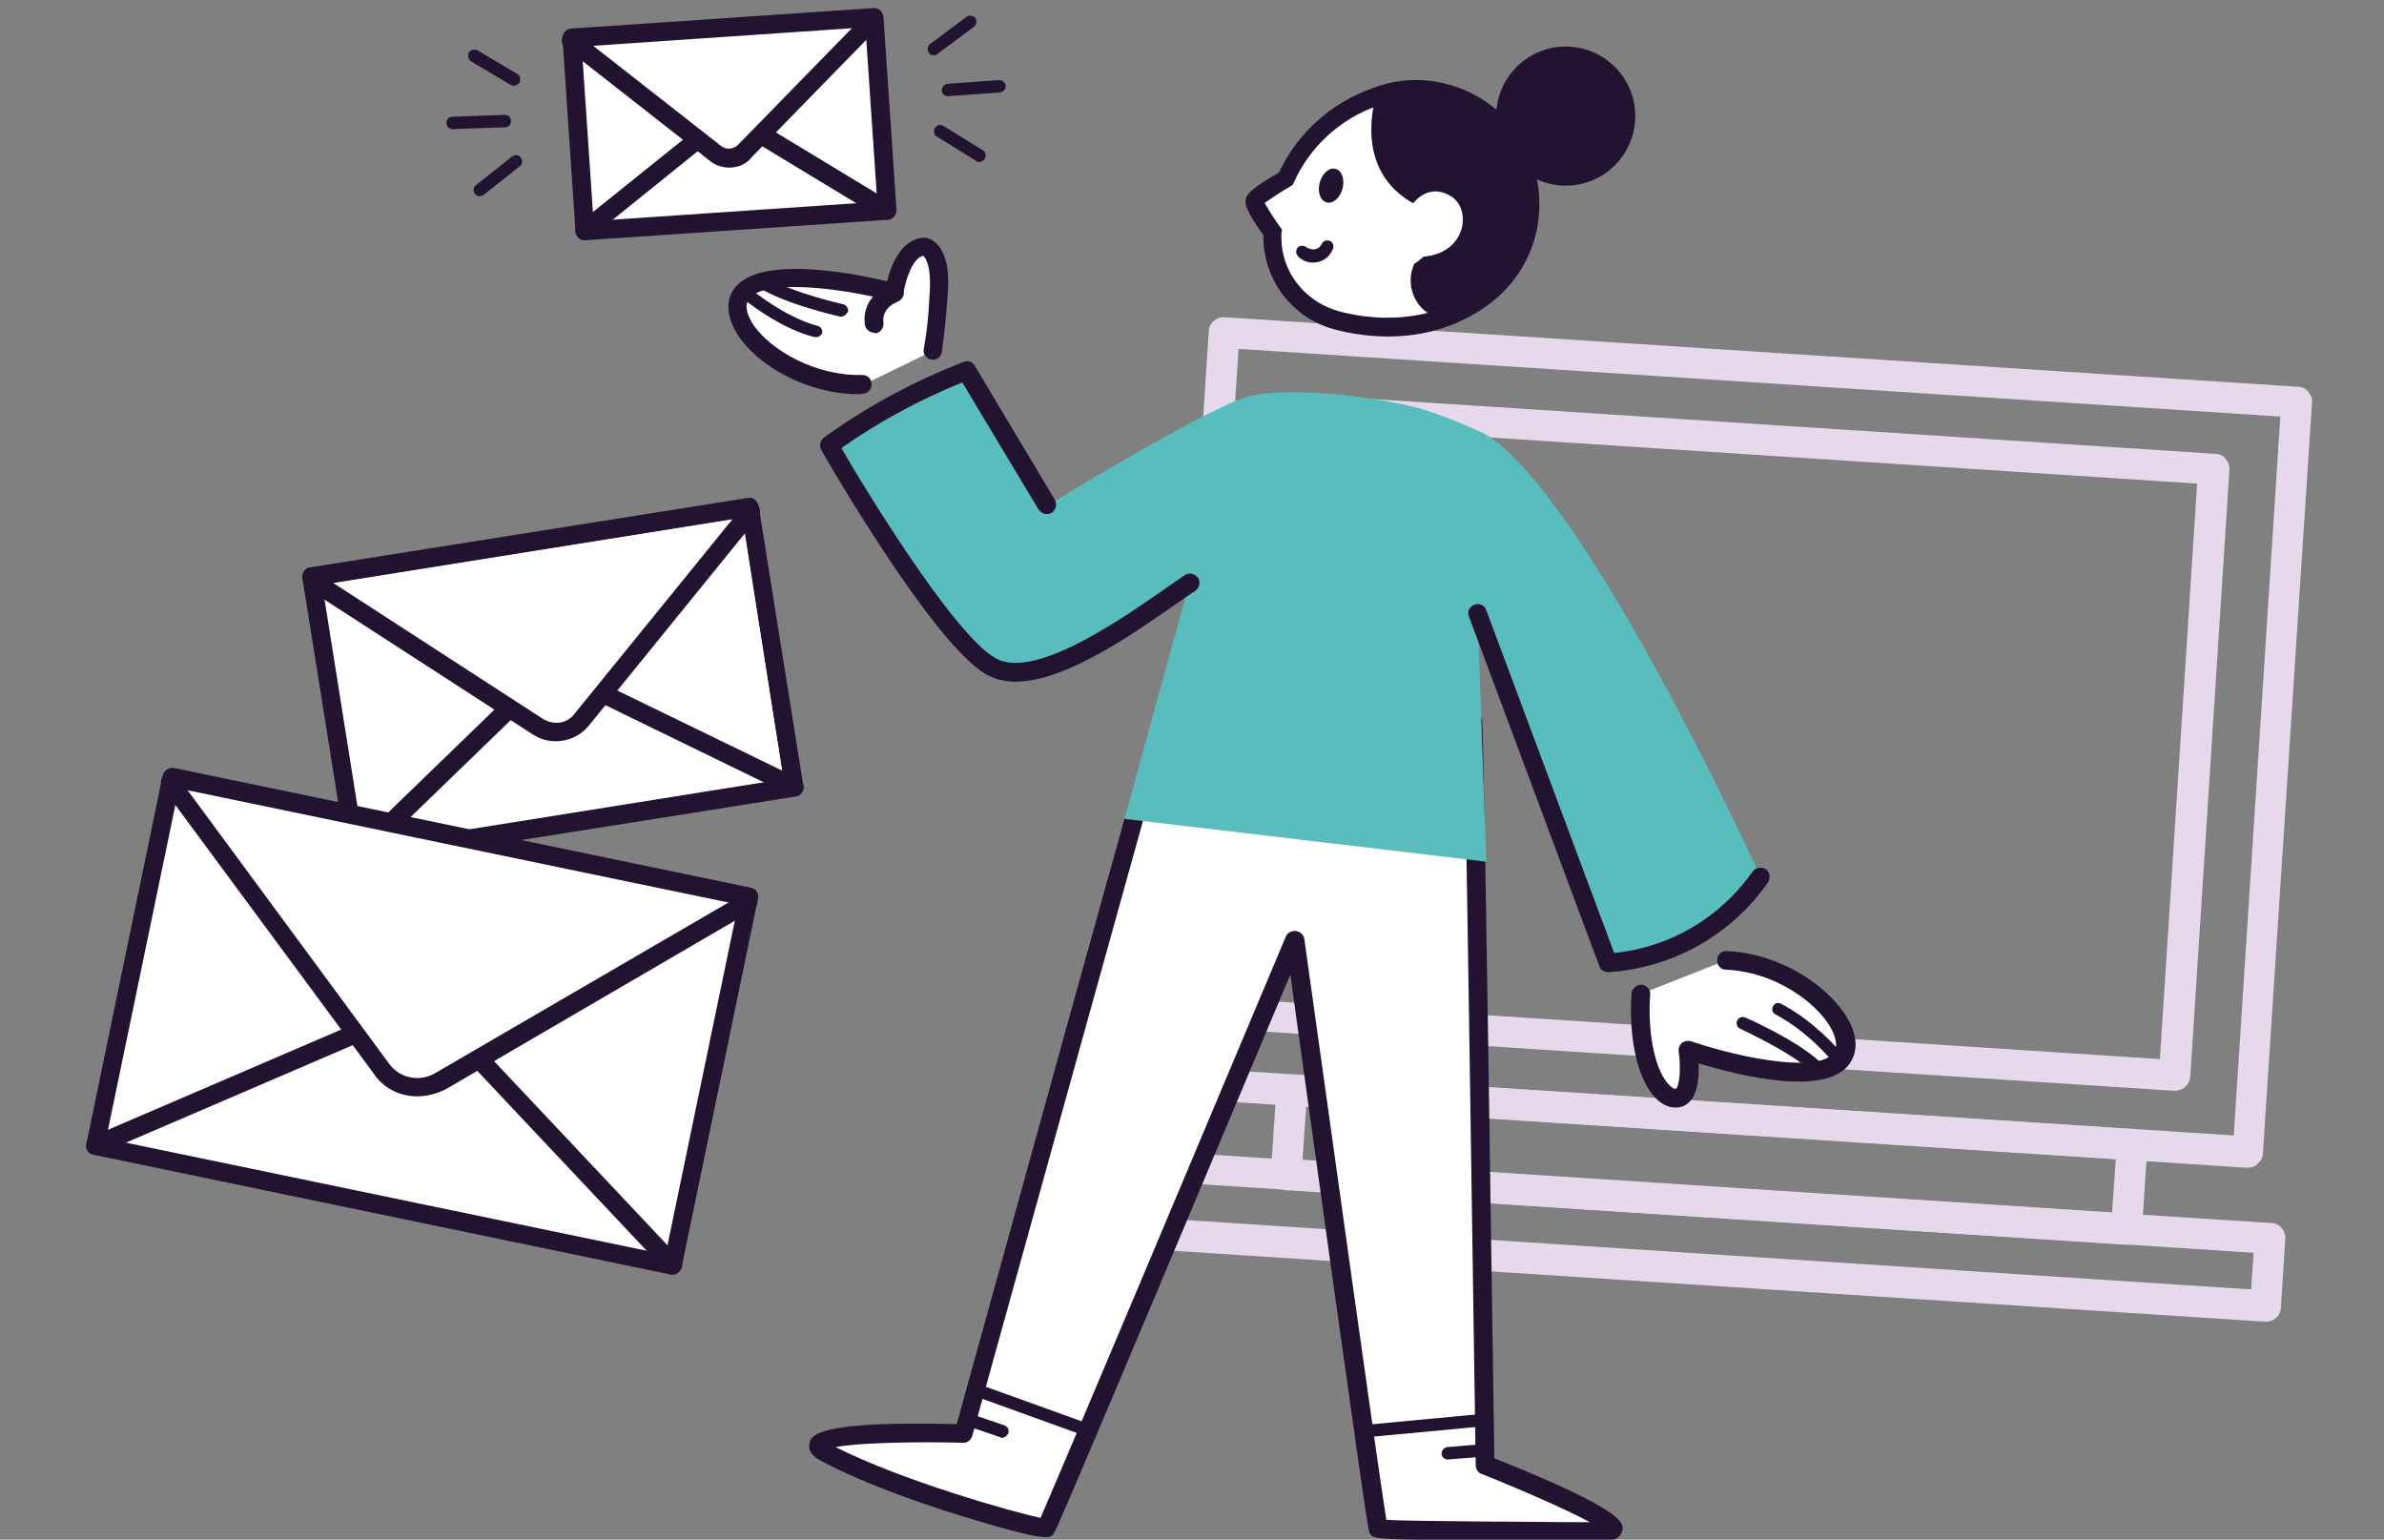 <?xml version="1.0" encoding="utf-8"?>
<!-- Generator: Adobe Illustrator 24.3.0, SVG Export Plug-In . SVG Version: 6.00 Build 0)  -->
<svg version="1.1" id="Layer_1" xmlns="http://www.w3.org/2000/svg" xmlns:xlink="http://www.w3.org/1999/xlink" x="0px" y="0px"
	 viewBox="0 0 384 248" style="enable-background:new 0 0 384 248;" xml:space="preserve">
<rect x="0" y="0" width="384" height="248" fill="#808080" stroke="none"/>
<style type="text/css">
	.st0{fill:#E5D9EB;}
	.st1{fill:#FFFFFF;}
	.st2{fill:#221431;}
	.st3{fill:#5ABDBD;}
</style>
<g id="Web_Platforms">
	<g id="Layer_60">
		<path class="st0" d="M362.1,188.1c-0.1,0-0.1,0-0.2,0l-172.8-11.2c-1.4-0.1-2.4-1.3-2.3-2.7l7.9-120.8c0-0.7,0.3-1.3,0.8-1.7
			c0.5-0.4,1.1-0.7,1.8-0.6l172.8,11.2c0.7,0,1.3,0.3,1.7,0.8c0.4,0.5,0.7,1.1,0.6,1.8l-7.9,120.8c0,0.7-0.3,1.3-0.8,1.7
			C363.3,187.9,362.7,188.1,362.1,188.1z M192,172l167.8,10.9l7.5-115.8L199.5,56.2L192,172z"/>
		<path class="st0" d="M350.3,175.7c-0.1,0-0.1,0-0.2,0l-147.6-9.6c-0.7,0-1.3-0.3-1.7-0.8s-0.7-1.2-0.6-1.8l6.3-97.7
			c0.1-1.4,1.3-2.4,2.7-2.3l147.6,9.6c0.7,0,1.3,0.3,1.7,0.8c0.4,0.5,0.7,1.1,0.6,1.8l-6.3,97.7
			C352.7,174.7,351.6,175.7,350.3,175.7z M205.3,161.3l142.6,9.3l6-92.7l-142.6-9.3L205.3,161.3z"/>
		<path class="st0" d="M365,212.9c-0.1,0-0.1,0-0.2,0l-181.6-11.8c-0.7,0-1.3-0.3-1.7-0.8s-0.7-1.2-0.6-1.8l0.7-10.9
			c0.1-1.4,1.3-2.4,2.7-2.3L365.8,197c0.7,0,1.3,0.3,1.7,0.8s0.7,1.2,0.6,1.8l-0.7,10.9C367.4,211.9,366.3,212.9,365,212.9z
			 M186,196.2l176.6,11.5l0.4-5.9l-176.6-11.5L186,196.2z"/>
		<path class="st0" d="M342.6,200.5c-0.1,0-0.1,0-0.2,0L207,191.7c-1.4-0.1-2.4-1.3-2.3-2.7l0.9-13.6c0-0.7,0.3-1.3,0.8-1.7
			c0.5-0.4,1.1-0.7,1.8-0.6l135.4,8.8c1.4,0.1,2.4,1.3,2.3,2.7l-0.9,13.6c0,0.7-0.3,1.3-0.8,1.7
			C343.7,200.3,343.2,200.5,342.6,200.5z M209.8,186.8l130.4,8.5l0.6-8.6l-130.4-8.5L209.8,186.8z"/>
	</g>
	<g id="Layer_53">
		<path class="st1" d="M208,151c0,0,13.6,94.6,13.9,95.1s28,3.1,36.1,0.9c8.1-2.2-19-11-19-11l-2.3-119.6l-50.8,1.2L154.6,231
			c0,0-29.1-1.4-21.8,2.7s34.7,12.9,35,12.5S208,151,208,151"/>
		<path class="st2" d="M233.2,235.1c-0.5,0-1-0.4-1-0.9c0-0.6,0.4-1,0.9-1.1l4.9-0.4c0.5,0,1,0.4,1.1,0.9c0,0.6-0.4,1-0.9,1.1
			L233.2,235.1C233.2,235.1,233.2,235.1,233.2,235.1z"/>
		<path class="st2" d="M220.3,231.5c-0.5,0-0.9-0.4-1-0.9c-0.1-0.5,0.4-1,0.9-1.1l19.1-1.8c0.6-0.1,1,0.4,1.1,0.9
			c0.1,0.5-0.4,1-0.9,1.1L220.3,231.5C220.4,231.5,220.4,231.5,220.3,231.5z"/>
		<path class="st2" d="M258.3,248.3c-0.1,0-0.1,0-0.2,0c-6.2-0.1-12.4-0.1-18-0.2c-18.9-0.1-18.9-0.1-19.5-1.2
			c-0.2-0.3-0.4-0.7-13.5-95.2c-0.1-0.8,0.5-1.6,1.3-1.7c0.8-0.1,1.6,0.5,1.7,1.3c4.2,29.9,11.9,85.5,13.2,93.5
			c2.5,0.2,9.5,0.2,16.9,0.3c4.9,0,10.4,0.1,15.9,0.1c-3.7-2-11-5.2-17.5-7.8c-0.6-0.2-0.9-0.8-0.9-1.4
			c-0.6-40.2-1.7-116.6-1.9-119.4c-0.1-0.7,0.3-1.3,0.9-1.6c0.8-0.3,1.6,0.1,2,0.8c0.1,0.3,0.3,0.7,2,119.1
			c21.3,8.5,20.9,10.5,20.6,11.7C260.8,248.2,259.1,248.3,258.3,248.3z"/>
		<g id="Layer_53_copy_2">
			<path class="st2" d="M161.4,231.6c-0.1,0-0.2,0-0.3-0.1l-4.7-1.6c-0.5-0.2-0.8-0.7-0.6-1.3c0.2-0.5,0.7-0.8,1.3-0.6l4.7,1.6
				c0.5,0.2,0.8,0.7,0.6,1.3C162.2,231.3,161.8,231.6,161.4,231.6z"/>
			<path class="st2" d="M174.8,231.3c-0.1,0-0.2,0-0.3-0.1l-18-6.5c-0.5-0.2-0.8-0.8-0.6-1.3s0.8-0.8,1.3-0.6l18,6.5
				c0.5,0.2,0.8,0.8,0.6,1.3C175.5,231,175.2,231.3,174.8,231.3z"/>
			<path class="st2" d="M168.4,247.6c-1.4,0-4.7-0.7-13.5-3.4c-5.3-1.6-15.3-5-22.5-8.8c-1.6-0.8-2.3-1.8-2-3
				c0.3-1.1,0.9-3.6,23.7-3c31-112.2,31.2-112.4,31.5-112.8c0.5-0.6,1.5-0.7,2.1-0.2c0.5,0.4,0.7,1.1,0.4,1.7
				c-0.9,2.7-20.9,75.1-31.5,113.2c-0.2,0.7-0.8,1.1-1.4,1.1c0,0,0,0,0,0c-7.9-0.2-17,0-20.6,0.7c10.9,5.5,28.7,10.5,33,11.4
				c3.4-7.8,26.9-63.6,39.5-93.6c0.3-0.8,1.2-1.1,2-0.8c0.8,0.3,1.1,1.2,0.8,2c-39.7,94.5-40,94.9-40.3,95.1
				C169.4,247.4,169.2,247.6,168.4,247.6z"/>
		</g>
	</g>
	<g id="Layer_23_copy_2">
		<g>
			<path class="st1" d="M264.3,160.1c-0.7,10,2.6,16.9,5.6,16.8s1.9-7.8,1.9-7.8s21.8,7.4,25,0.9c2.4-4.8-7.2-14.8-18.8-15.3"/>
			<path class="st2" d="M269.8,178.4c-0.8,0-1.9-0.3-3.1-1.5c-2.9-2.9-4.4-9.6-3.9-16.9c0.1-0.8,0.8-1.4,1.6-1.4
				c0.8,0.1,1.5,0.8,1.4,1.6c-0.5,7.4,1.2,12.8,3.1,14.6c0.4,0.4,0.7,0.6,1,0.6c0,0,0,0,0,0c0.6-0.3,0.9-3.2,0.5-6
				c-0.1-0.5,0.1-1,0.5-1.4c0.4-0.3,0.9-0.4,1.4-0.3c8.5,2.9,21.4,5.3,23.2,1.6c0.5-0.9,0.2-2.3-0.7-3.9c-2.5-4.2-9.2-8.9-16.8-9.2
				c-0.8,0-1.5-0.7-1.4-1.6c0-0.8,0.7-1.5,1.6-1.4c8.7,0.4,16.3,5.7,19.3,10.7c1.5,2.5,1.8,4.9,0.8,6.8c-3.2,6.4-18.3,2.5-24.7,0.6
				c0.1,2-0.1,4.6-1.3,6c-0.6,0.7-1.4,1.1-2.3,1.1C269.9,178.4,269.9,178.4,269.8,178.4z"/>
		</g>
		<path class="st2" d="M292.4,172.8c-0.2,0-0.5-0.1-0.7-0.3c-3.5-3.2-11.3-6.7-11.4-6.8c-0.5-0.2-0.7-0.8-0.5-1.3
			c0.2-0.5,0.8-0.7,1.3-0.5c0.3,0.1,8.2,3.6,12,7.1c0.4,0.4,0.4,1,0.1,1.4C293,172.7,292.7,172.8,292.4,172.8z"/>
		<path class="st2" d="M296.5,172c-0.3,0-0.6-0.1-0.8-0.4c-3.9-4.7-7.5-7-9.7-8.2c-0.5-0.2-0.7-0.8-0.4-1.3c0.2-0.5,0.8-0.7,1.3-0.4
			c3.5,1.8,7.1,4.8,10.4,8.7c0.4,0.4,0.3,1.1-0.1,1.4C296.9,171.9,296.7,172,296.5,172z"/>
	</g>
	<g id="Layer_23_copy">
		<g>
			<path class="st1" d="M150.3,56.5c0.5-2.8,0.8-5.7,0.9-8.5c0.7-8-2.3-8.2-2.3-8.2c-3.8,0.2-4.8,7.4-4.8,7.4s-22.2-5.8-25,0.9
				c-2.1,5,8.2,14.2,19.9,13.9"/>
			<path class="st2" d="M138.4,63.5c-8.5,0-16.2-4.6-19.4-9.3c-1.6-2.4-2.1-4.8-1.3-6.7c2.8-6.8,19.2-3.6,25.2-2.2
				c0.6-2.5,2.2-6.8,5.9-7c0.1,0,0.1,0,0.2,0c0.3,0,1.2,0.2,2.1,1.2c1.4,1.6,1.9,4.5,1.5,8.6c-0.2,2.8-0.5,5.8-0.9,8.6
				c-0.1,0.8-0.9,1.4-1.7,1.2c-0.8-0.1-1.4-0.9-1.2-1.7c0.5-2.8,0.8-5.6,0.9-8.4c0.4-4.6-0.5-6.2-1-6.6c-1.8,0.4-2.9,4.2-3.2,6.1
				c-0.1,0.4-0.3,0.8-0.7,1c-0.4,0.2-0.8,0.3-1.2,0.2c-8.7-2.3-21.7-3.7-23.2,0.1c-0.4,0.9,0,2.3,1,3.8c2.8,4,9.9,8.2,17.5,8
				c0.8,0,1.5,0.6,1.5,1.5c0,0.8-0.6,1.5-1.5,1.5C138.8,63.5,138.6,63.5,138.4,63.5z M148.6,41.2L148.6,41.2L148.6,41.2z"/>
		</g>
		<path class="st2" d="M140.8,53.6c-0.7,0-1.4-0.6-1.5-1.3c-0.5-3.9,2.6-6,4.3-6.6c0.8-0.3,1.6,0.2,1.9,1c0.3,0.8-0.2,1.6-0.9,1.9
			c-0.3,0.1-2.6,1-2.3,3.4c0.1,0.8-0.5,1.6-1.3,1.7C140.9,53.6,140.9,53.6,140.8,53.6z"/>
		<path class="st2" d="M135.5,51c-0.1,0-0.1,0-0.2,0c-0.4-0.1-8.8-2-13.1-4.7c-0.5-0.3-0.6-0.9-0.3-1.4c0.3-0.5,0.9-0.6,1.4-0.3
			c4.1,2.5,12.4,4.4,12.5,4.4c0.5,0.1,0.9,0.7,0.8,1.2C136.3,50.7,135.9,51,135.5,51z"/>
		<path class="st2" d="M131.5,54.3c-0.1,0-0.2,0-0.3,0c-2.1-0.5-6.4-2.1-11.9-6.5c-0.4-0.3-0.5-1-0.1-1.4c0.3-0.4,1-0.5,1.4-0.1
			c5.2,4.2,9.2,5.7,11.1,6.2c0.5,0.1,0.9,0.7,0.7,1.2C132.3,54,131.9,54.3,131.5,54.3z"/>
	</g>
	<g id="Layer_52">
		<path class="st3" d="M191.6,93.9c0,0-24.5,18.6-32.1,13.4c-10.3-7.1-24-35.6-24-35.6c9.9-10.4,20.2-11.9,20.2-11.9l12.9,21.7
			c0,0,24.1-14.8,31.7-17.4c4.9-1.7,17.5-0.9,26.8,1.3c4.4,0.9,11.9,4.4,11.9,4.4c16.4,9.4,44.6,71.5,44.6,71.5
			c-6.6,7-15.1,11.8-24.5,13.9L238,98.8l1.4,40l-58.3-6.9L191.6,93.9z"/>
		<path class="st2" d="M163.6,109.8c-1.8,0-3.4-0.4-4.8-1.2c-8.6-5-25.8-34.8-26.5-36.1c-0.4-0.7-0.2-1.5,0.4-2
			c6.9-5,14.5-9.1,22.5-12.2c0.7-0.3,1.5,0,1.8,0.6l12.9,21.6c0.4,0.7,0.2,1.6-0.5,2.1c-0.7,0.4-1.6,0.2-2.1-0.5l-12.3-20.5
			c-6.9,2.8-13.4,6.3-19.5,10.6c3.3,5.6,17.8,29.7,24.8,33.8c6.2,3.6,20.2-6.2,27-10.9c1.4-1,2.6-1.8,3.6-2.5
			c0.7-0.4,1.6-0.2,2.1,0.5c0.4,0.7,0.2,1.6-0.5,2.1c-0.9,0.6-2.1,1.4-3.5,2.4C182.2,102.3,171.5,109.8,163.6,109.8z"/>
		<path class="st2" d="M259,156.6c-0.6,0-1.2-0.4-1.4-1l-21-56.3c-0.3-0.8,0.1-1.6,0.9-1.9c0.8-0.3,1.6,0.1,1.9,0.9l20.6,55.2
			c9-0.9,17.1-5.7,22.3-13.1c0.5-0.7,1.4-0.8,2.1-0.4s0.8,1.4,0.4,2.1c-5.9,8.5-15.3,13.8-25.7,14.5
			C259.1,156.6,259,156.6,259,156.6z"/>
	</g>
	<g id="Layer_17_copy">
		<g id="Layer_2_1_">
			<g>
				<path class="st1" d="M246,36.8c2.2-9.9-4-19.8-13.9-22c-3.5-0.8-7.2-0.5-10.6,0.7l0,0c-6.4,2.2-11.7,7-14.4,13.2
					c-0.1,0.1-4.8,2.7-5.1,3.5c-0.2,0.8,2.5,4.5,2.9,5.1c0,0.3,0,0.5,0,0.8v0.1l0,0c0,5.9,3.9,11.2,9.6,13l0,0
					c0,0,14.4,5.1,25.6-4.5l0,0C243.1,44.2,245.2,40.7,246,36.8z"/>
				<path class="st2" d="M223.6,54.2c-5.3,0-9.2-1.3-9.5-1.4c-6.2-2-10.5-7.8-10.6-14.4v-0.1c0-0.1,0-0.3,0-0.4
					c-2.8-4-3.1-5.1-2.8-6c0.2-0.5,0.4-1.3,5.3-4.1c3-6.4,8.5-11.3,15.1-13.6c3.6-1.4,7.6-1.7,11.4-0.8c5.2,1.2,9.6,4.3,12.4,8.8
					c2.8,4.5,3.7,9.8,2.6,15c-0.9,4.2-3.2,8-6.4,10.8C235.3,52.9,228.8,54.2,223.6,54.2z M203.7,32.7c0.3,0.5,0.9,1.6,2.3,3.6
					l0.5,0.7l-0.1,0.6c0,0.1,0,0.3,0,0.4l0,0.3c0,5.3,3.5,9.9,8.5,11.6c0.2,0.1,13.8,4.7,24.2-4.2c2.7-2.4,4.6-5.6,5.4-9.2l0,0
					c1-4.4,0.2-8.9-2.2-12.7c-2.4-3.8-6.2-6.5-10.6-7.5c-3.2-0.7-6.6-0.5-9.7,0.7c-6.1,2.1-11,6.6-13.6,12.4l-0.2,0.4l-0.5,0.3
					C205.5,31.4,204.3,32.3,203.7,32.7z"/>
			</g>
			
				<ellipse transform="matrix(0.257 -0.967 0.967 0.257 130.297 229.519)" class="st2" cx="214.4" cy="30" rx="2.8" ry="1.9"/>
			<g>
				<path class="st1" d="M213.8,39.9c-0.6,1.3-2.2,1.8-3.4,1.2c-0.2-0.1-0.4-0.2-0.6-0.4"/>
				<path class="st2" d="M211.5,42.3c-0.5,0-1.1-0.1-1.6-0.4c-0.3-0.2-0.6-0.3-0.8-0.6c-0.4-0.4-0.4-1-0.1-1.4s1-0.4,1.4-0.1
					c0.1,0.1,0.2,0.2,0.4,0.2c0.8,0.4,1.7,0.1,2.1-0.7c0.2-0.5,0.8-0.7,1.3-0.5c0.5,0.2,0.7,0.8,0.5,1.3
					C214.1,41.6,212.8,42.3,211.5,42.3z"/>
			</g>
			<circle id="bun" class="st2" cx="252.2" cy="18.7" r="11.2"/>
			<path id="hair" class="st2" d="M221.9,14.6c0,0-4.8,12.9,6.4,18.5c8,4.1-0.5,9.4-0.5,9.4c-1.5,3.3,0,7.1,3.2,8.5l0.2,0.1
				c0,0,8.6-1.6,12.8-9.2s3.3-17.5-2.9-22.9S226.2,12.4,221.9,14.6z"/>
			<path id="ear" class="st1" d="M227.3,33.2c0,0,2.4-4,6.4-1.6c3.7,2.2,2.4,10.7-6.8,9.7"/>
		</g>
	</g>
	<g id="Layer_54">
		<rect x="53.4" y="87" transform="matrix(0.988 -0.157 0.157 0.988 -16.138 15.346)" class="st1" width="71.5" height="45.6"/>
		<path class="st2" d="M57.4,139.5c-0.3,0-0.6-0.1-0.9-0.3c-0.3-0.2-0.5-0.6-0.6-1l-7.2-45.1c-0.1-0.8,0.4-1.6,1.2-1.7l70.6-11.2
			c0.4-0.1,0.8,0,1.1,0.3s0.5,0.6,0.6,1l7.2,45.1c0.1,0.8-0.4,1.6-1.2,1.7l-70.6,11.2C57.5,139.5,57.5,139.5,57.4,139.5z M51.9,94.2
			l6.7,42.1l67.6-10.8l-6.7-42.1L51.9,94.2z"/>
		<path class="st1" d="M119.6,83.5l-29.8,30.2L52,94.2l6.7,42.2l26.8-26.3c1.9-1.8,4.7-2.3,7-1.1l33.7,16.7"/>
		<path class="st2" d="M57.4,139.5c-0.4,0-0.8-0.2-1.1-0.5c-0.6-0.6-0.6-1.5,0-2.1l28.1-27.2c2.4-2.3,6-2.9,9-1.4l35.2,17.1
			c0.7,0.4,1.1,1.3,0.7,2c-0.4,0.7-1.3,1.1-2,0.7L92.2,111c-1.9-0.9-4.1-0.5-5.7,0.9l-28.1,27.2C58.2,139.4,57.8,139.5,57.4,139.5z"
			/>
		<path class="st1" d="M50.5,94.5l36,22.4c2.4,1.6,5.6,1.1,7.3-1.2l27.3-32.5"/>
		<path class="st2" d="M89.5,119.4c-1.4,0-2.7-0.4-4-1.3L49.5,94.8c-0.7-0.5-0.9-1.4-0.4-2.1s1.4-0.9,2.1-0.4l36.1,23.4
			c1.8,1.2,4.1,0.9,5.3-0.8l27.2-33.5c0.5-0.6,1.5-0.7,2.1-0.2c0.6,0.5,0.7,1.5,0.2,2.1l-27.1,33.4
			C93.6,118.5,91.6,119.4,89.5,119.4z"/>
	</g>
	<g id="Layer_54_copy_2">
		
			<rect x="37.7" y="117" transform="matrix(0.203 -0.979 0.979 0.203 -106.858 197.669)" class="st1" width="60.6" height="95"/>
		<path class="st2" d="M108.3,205.3c-0.1,0-0.2,0-0.3,0L15,186c-0.4-0.1-0.7-0.3-0.9-0.6c-0.2-0.3-0.3-0.7-0.2-1.1l12.3-59.4
			c0.2-0.8,1-1.3,1.8-1.2l93,19.3c0.4,0.1,0.7,0.3,0.9,0.6c0.2,0.3,0.3,0.7,0.2,1.1l-12.3,59.4C109.7,204.8,109,205.3,108.3,205.3z
			 M17.1,183.4l90.1,18.7l11.7-56.4l-90.1-18.7L17.1,183.4z"/>
		<path class="st1" d="M118.2,146L67,169.5l-37.8-41.9l-11.5,55.6l45.7-20c3.2-1.4,6.9-0.6,9.3,1.9l34,36.5"/>
		<path class="st2" d="M108.4,205.3c-0.4,0-0.8-0.2-1.1-0.5L71.7,167c-2-2.2-5.3-2.8-8-1.6l-47.7,20.5c-0.8,0.3-1.6,0-2-0.8
			c-0.3-0.8,0-1.6,0.8-2l47.7-20.5c3.9-1.7,8.5-0.7,11.4,2.3l35.6,37.8c0.6,0.6,0.5,1.6-0.1,2.1
			C109.1,205.2,108.7,205.3,108.4,205.3z"/>
		<path class="st1" d="M27.2,127.2l34.2,44.8c2.2,3.1,6.4,4,9.7,2l49.2-27.6"/>
		<path class="st2" d="M67.2,176.6c-2.8,0-5.5-1.3-7.1-3.8l-33.9-45.9c-0.5-0.7-0.3-1.6,0.3-2.1c0.7-0.5,1.6-0.4,2.1,0.3l33.9,46
			c1.7,2.6,5.1,3.3,7.7,1.7l49.5-28.8c0.7-0.4,1.6-0.2,2.1,0.5c0.4,0.7,0.2,1.6-0.5,2.1l-49.4,28.8
			C70.3,176.2,68.8,176.6,67.2,176.6z"/>
	</g>
	<g id="Layer_54_copy">
		
			<rect x="93" y="4.4" transform="matrix(0.998 -6.731876e-02 6.731876e-02 0.998 -1.079 7.951)" class="st1" width="48.8" height="31.1"/>
		<path class="st2" d="M94.2,38.7c-0.8,0-1.4-0.6-1.5-1.4L90.6,6.2c0-0.4,0.1-0.8,0.4-1.1s0.6-0.5,1-0.5l48.7-3.3
			c0.8-0.1,1.5,0.6,1.6,1.4l2.1,31.1c0,0.4-0.1,0.8-0.4,1.1s-0.6,0.5-1,0.5l-48.7,3.3C94.2,38.7,94.2,38.7,94.2,38.7z M93.7,7.5
			l1.9,28.1l45.7-3.1l-1.9-28.1L93.7,7.5z"/>
		<path class="st2" d="M94.2,38.7c-0.4,0-0.9-0.2-1.2-0.6c-0.5-0.6-0.4-1.6,0.2-2.1L114,19.3c1.9-1.6,4.7-1.7,6.8-0.5l22.8,13.8
			c0.7,0.4,0.9,1.4,0.5,2.1c-0.4,0.7-1.4,0.9-2.1,0.5l-22.8-13.8c-1.1-0.6-2.4-0.5-3.4,0.2L95.1,38.3C94.8,38.6,94.5,38.7,94.2,38.7
			z"/>
		<path class="st1" d="M94,8l21.2,16.6c1.5,1.2,3.7,1.1,5.1-0.4L140,5"/>
		<path class="st2" d="M117.5,27c-1.2,0-2.4-0.4-3.3-1.2L91.1,7.7c-0.7-0.5-0.8-1.5-0.3-2.1c0.5-0.7,1.5-0.8,2.1-0.3l23.1,18.1
			c0.9,0.8,2.2,0.7,3-0.2l20.5-21c0.6-0.6,1.5-0.6,2.1,0c0.6,0.6,0.6,1.5,0,2.1l-20.5,21C120.3,26.4,118.9,27,117.5,27z"/>
	</g>
	<g id="Layer_56">
		<path class="st2" d="M152.7,15.5c-0.5,0-1-0.4-1-0.9c0-0.6,0.4-1,0.9-1.1l8.3-0.6c0.6,0,1,0.4,1.1,0.9c0,0.6-0.4,1-0.9,1.1
			L152.7,15.5C152.7,15.5,152.7,15.5,152.7,15.5z"/>
		<path class="st2" d="M157.7,26.1c-0.2,0-0.4,0-0.5-0.2l-6.3-3.9c-0.5-0.3-0.6-0.9-0.3-1.4c0.3-0.5,0.9-0.6,1.4-0.3l6.3,3.9
			c0.5,0.3,0.6,0.9,0.3,1.4C158.4,25.9,158.1,26.1,157.7,26.1z"/>
		<path class="st2" d="M150.4,8.9c-0.3,0-0.6-0.1-0.8-0.4c-0.3-0.4-0.2-1.1,0.2-1.4l5.9-4.4c0.4-0.3,1.1-0.2,1.4,0.2
			c0.3,0.4,0.2,1.1-0.2,1.4L151,8.7C150.8,8.9,150.6,8.9,150.4,8.9z"/>
		<path class="st2" d="M72.9,20.8c-0.5,0-1-0.4-1-1c0-0.6,0.4-1,1-1l8.4-0.3c0.6,0,1,0.4,1,1c0,0.6-0.4,1-1,1L72.9,20.8
			C72.9,20.8,72.9,20.8,72.9,20.8z"/>
		<path class="st2" d="M77.3,31.6c-0.3,0-0.6-0.1-0.8-0.4c-0.3-0.4-0.3-1.1,0.2-1.4l5.8-4.6c0.4-0.3,1.1-0.3,1.4,0.2
			c0.3,0.4,0.3,1.1-0.2,1.4l-5.8,4.6C77.8,31.5,77.5,31.6,77.3,31.6z"/>
		<path class="st2" d="M82.8,13.8c-0.2,0-0.3,0-0.5-0.1l-6.4-3.8c-0.5-0.3-0.6-0.9-0.4-1.4c0.3-0.5,0.9-0.6,1.4-0.4l6.4,3.8
			c0.5,0.3,0.6,0.9,0.4,1.4C83.4,13.6,83.1,13.8,82.8,13.8z"/>
	</g>
</g>
</svg>
